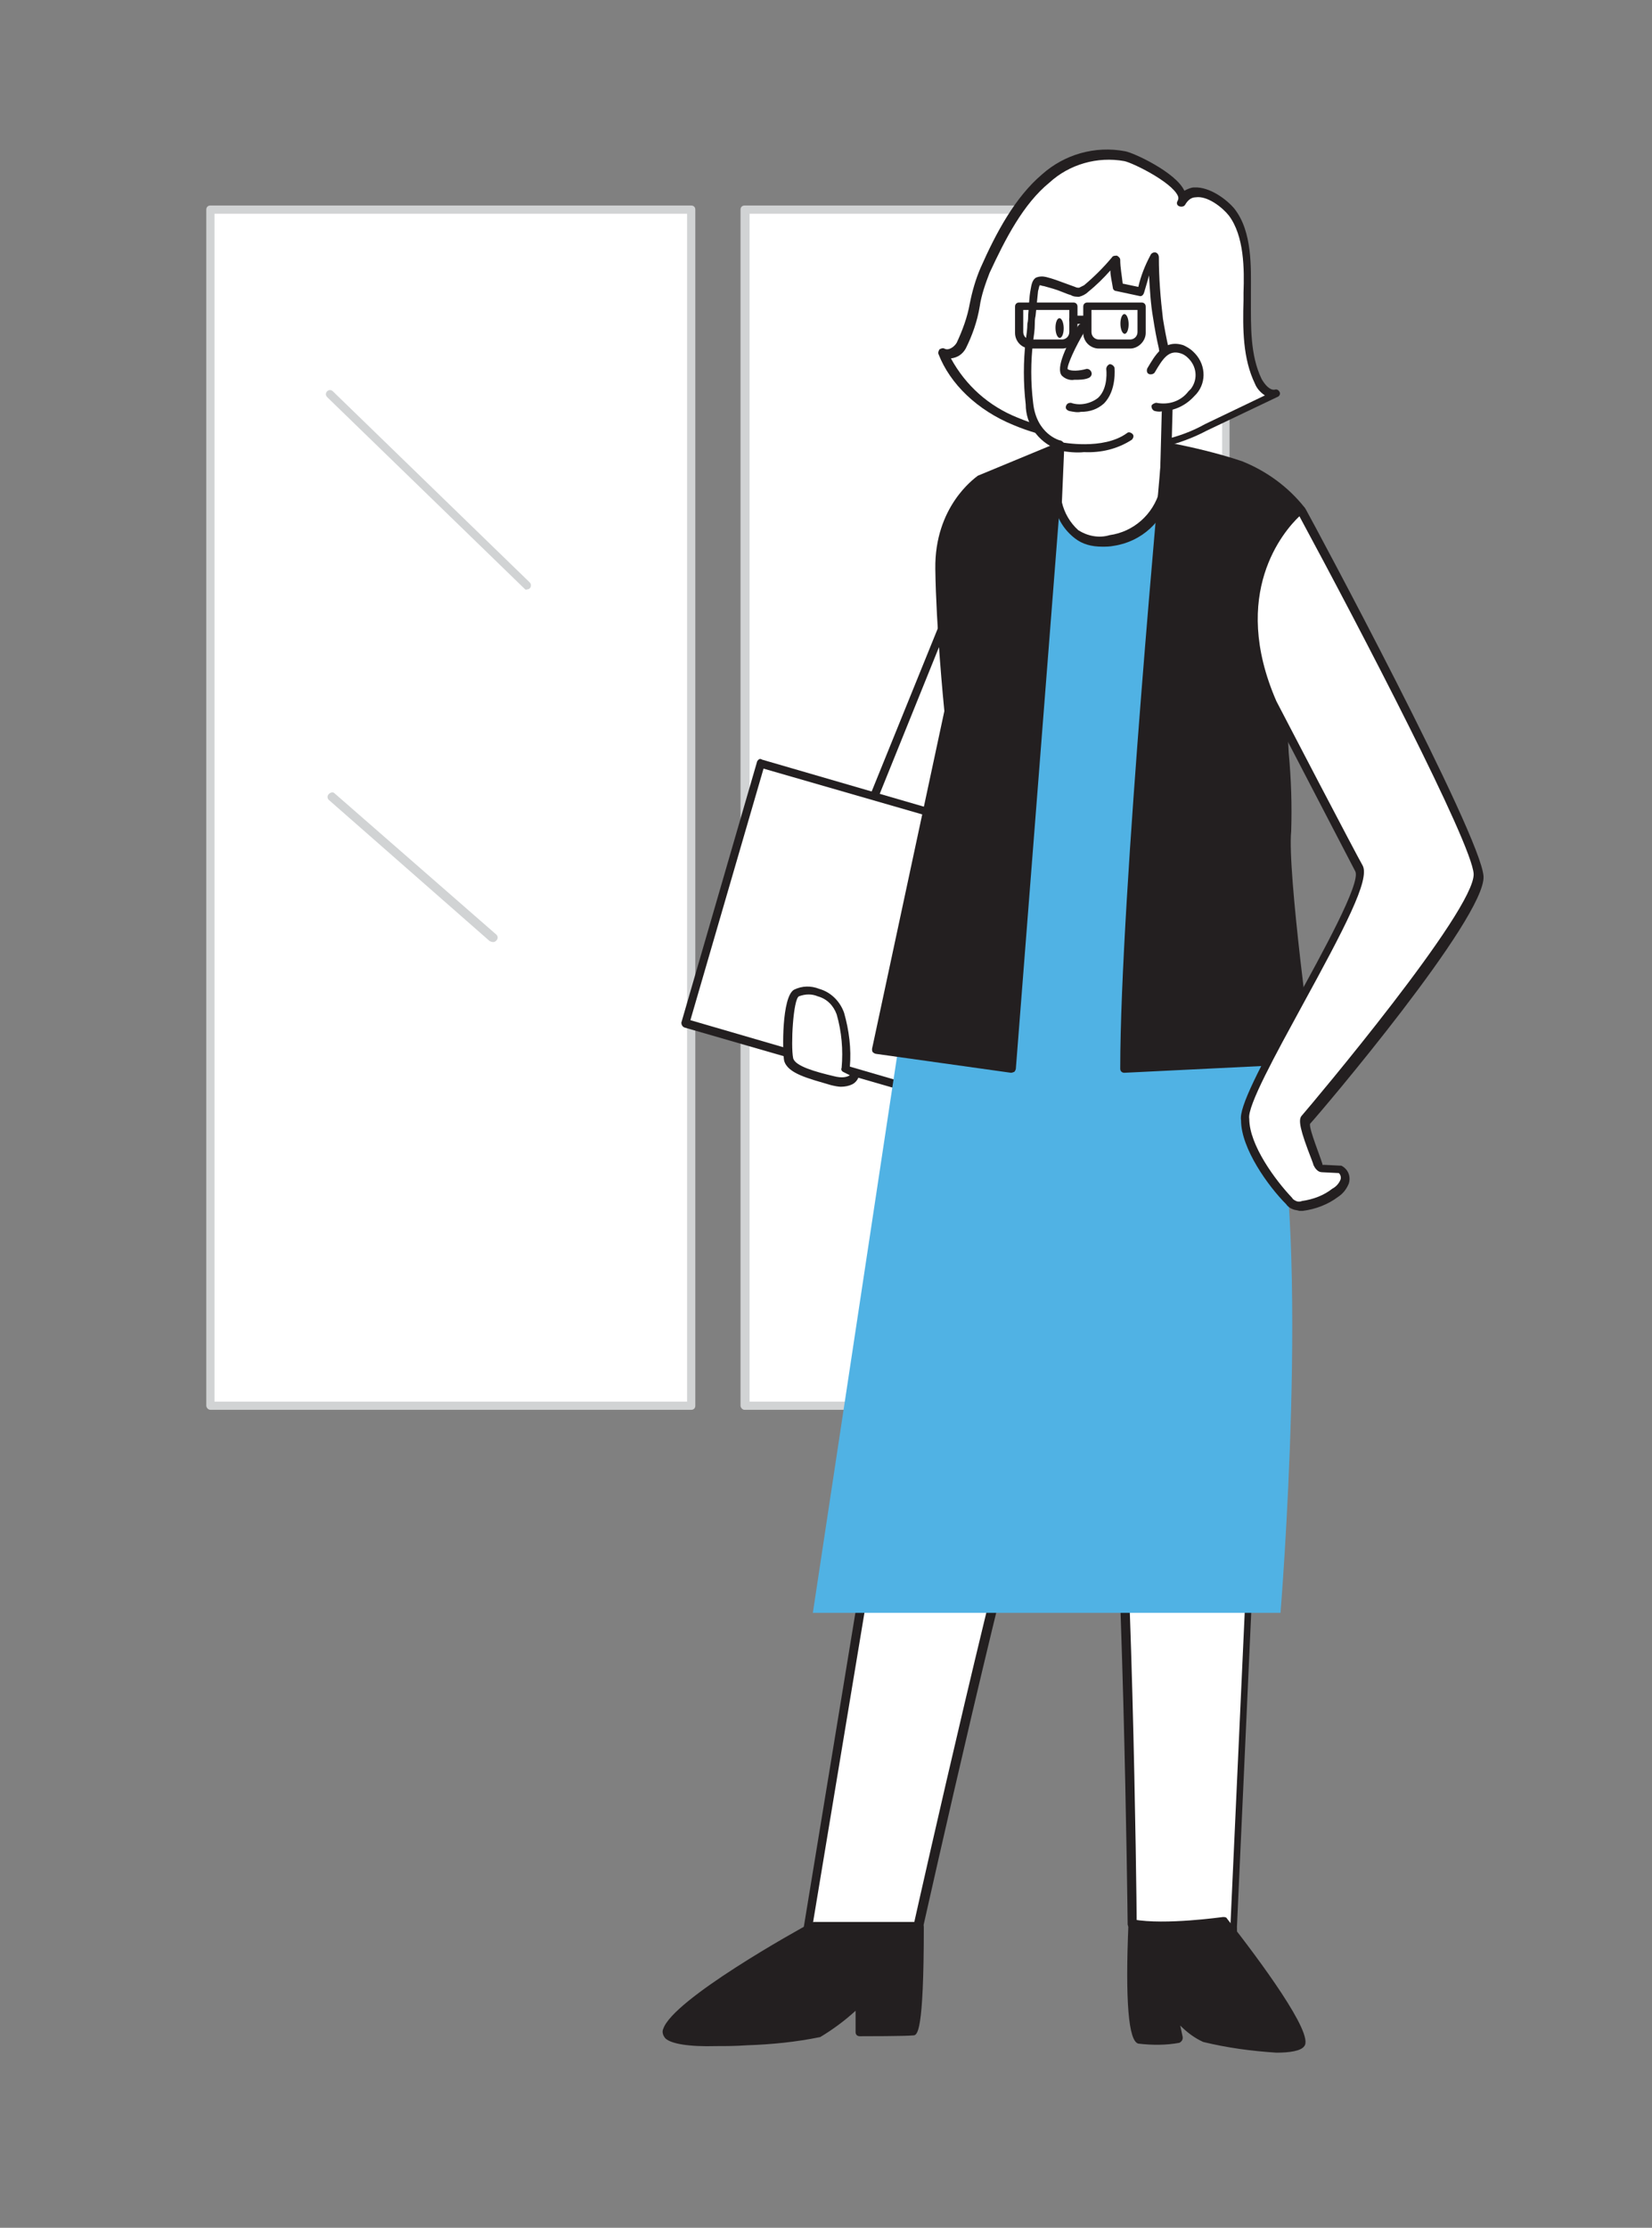 <?xml version="1.0" encoding="utf-8"?>
<!-- Generator: Adobe Illustrator 25.1.0, SVG Export Plug-In . SVG Version: 6.00 Build 0)  -->
<svg version="1.1" id="Layer_1" xmlns="http://www.w3.org/2000/svg" xmlns:xlink="http://www.w3.org/1999/xlink" x="0px" y="0px"
	 viewBox="0 0 201 271" style="enable-background:new 0 0 201 271;" xml:space="preserve">
<rect x="0" y="0" width="201" height="271" fill="#808080" stroke="none"/>
<style type="text/css">
	.st0{fill:#FFFFFF;}
	.st1{fill:#D1D3D4;}
	.st2{fill:none;}
	.st3{fill:#231F20;}
	.st4{fill:#50B2E4;}
</style>
<rect x="25.6" y="25.5" class="st0" width="58.5" height="145.5"/>
<path class="st1" d="M25.6,171.5c-0.3,0-0.5-0.3-0.5-0.5V25.5c0-0.3,0.2-0.5,0.5-0.5h58.5c0.3,0,0.5,0.2,0.5,0.5V171
	c0,0.3-0.2,0.5-0.5,0.5L25.6,171.5C25.6,171.5,25.6,171.5,25.6,171.5z M83.6,26H26.1v144.5h57.5L83.6,26z"/>
<rect x="90.7" y="25.5" class="st0" width="58.5" height="145.5"/>
<path class="st1" d="M90.6,171.5c-0.3,0-0.5-0.3-0.5-0.5V25.5c0-0.3,0.2-0.5,0.5-0.5h58.5c0.3,0,0.5,0.2,0.5,0.5V171
	c0,0.3-0.2,0.5-0.5,0.5L90.6,171.5C90.6,171.5,90.6,171.5,90.6,171.5z M148.7,26H91.2v144.5h57.5L148.7,26z"/>
<line class="st2" x1="64.2" y1="71.3" x2="40.2" y2="48.1"/>
<path class="st1" d="M63.8,71.6L39.9,48.4c0,0,0,0-0.1-0.1c-0.2-0.2-0.2-0.5,0-0.7c0.2-0.2,0.5-0.2,0.7,0l23.9,23.2
	c0.1,0.1,0.2,0.2,0.2,0.4c0,0.3-0.2,0.5-0.5,0.5C64,71.8,63.9,71.7,63.8,71.6z"/>
<line class="st2" x1="59.9" y1="114.1" x2="40.2" y2="96.9"/>
<path class="st1" d="M59.6,114.5L40,97.3c-0.2-0.2-0.2-0.5,0-0.7c0.2-0.2,0.5-0.3,0.7-0.1l19.7,17.2c0,0,0,0,0,0
	c0.2,0.2,0.2,0.5,0,0.7c-0.1,0.1-0.2,0.2-0.4,0.2C59.8,114.6,59.7,114.5,59.6,114.5z"/>
<line class="st2" x1="138.2" y1="46.7" x2="119.9" y2="35.6"/>
<path class="st1" d="M138,47.2l-18.3-11.1l0,0c-0.2-0.1-0.3-0.5-0.2-0.7c0.1-0.2,0.5-0.3,0.7-0.2l18.3,11.1c0,0,0,0,0,0
	c0.2,0.1,0.3,0.5,0.2,0.7c-0.1,0.2-0.3,0.2-0.4,0.2C138.1,47.2,138,47.2,138,47.2z"/>
<path class="st0" d="M153.6,159.7l-3.4,74.8c0,0,0.6,6-5.3,4.4c-5.8-1.6-7.1-4.9-7.1-4.9s-0.6-50.3-2.4-62.1
	c-2.2-14.5,1.3-24.2,1.3-24.2L153.6,159.7z"/>
<path class="st3" d="M144.6,239.4c-6-1.7-7.4-5.1-7.4-5.3c0-0.1,0-0.1,0-0.2c0-0.5-0.6-50.3-2.4-62c-2.2-14.5,1.3-24.4,1.3-24.5
	c0.1-0.2,0.2-0.3,0.3-0.3c0.2,0,0.3,0,0.5,0.1l16.8,12c0.1,0.1,0.2,0.3,0.2,0.4l-3.4,74.8c0,0.1,0.2,3-1.5,4.4
	c-0.7,0.6-1.6,0.8-2.5,0.8C146,239.7,145.3,239.6,144.6,239.4z M136.9,148.4c-2,7.6-2.3,15.6-1,23.3c1.8,11.4,2.4,59.4,2.4,62
	c0.2,0.5,1.7,3.2,6.7,4.6c1.1,0.5,2.4,0.4,3.5-0.3c1.3-1.1,1.2-3.5,1.2-3.6l3.4-74.5L136.9,148.4z"/>
<path class="st0" d="M136.9,19c1.3,0.3,8,3.6,6.9,5.6c1.5-2.6,4.9-0.3,6.2,1.3c2,2.6,1.9,6.7,1.9,9.8c-0.1,3.6-0.3,7.5,1.3,10.7
	c0.4,0.9,1.2,1.8,2.1,1.6l-8.6,4.1c-1.6,0.9-3.3,1.5-5.1,1.9c-2,0.3-4,0.2-5.9-0.1c-4.1-0.5-8.3-1-12.1-2.6
	c-3.8-1.6-7.3-4.4-8.8-8.3c0.8,0.3,1.8-0.1,2.2-0.9c1.5-2.5,1.7-6.4,2.9-9.1c1.8-4.1,4.1-8.5,7.4-11.2
	C129.9,19.4,133.4,18.4,136.9,19z"/>
<path class="st3" d="M135.6,54.4c-4.7-0.6-8.5-1.1-12.3-2.7c-4.4-1.8-7.7-5-9.1-8.6c-0.1-0.2,0-0.4,0.1-0.6c0.2-0.1,0.4-0.2,0.6-0.1
	c0.5,0.3,1.2-0.2,1.5-0.7c0.7-1.5,1.3-3.1,1.6-4.8c0.3-1.5,0.7-2.9,1.3-4.3c1.9-4.3,4.2-8.6,7.5-11.4l0,0c2.7-2.4,6.4-3.5,10.1-2.8
	c1.1,0.2,6.2,2.6,7.2,4.8l0,0c0.4-0.2,0.8-0.4,1.2-0.4c1.9-0.1,4,1.5,4.9,2.6c2.2,2.8,2,7.2,2,10.1v0.9c0,3.3-0.1,6.8,1.3,9.7
	c0.4,0.7,1,1.4,1.6,1.3c0.3-0.1,0.5,0.1,0.6,0.3c0.1,0.2,0,0.5-0.3,0.6l-8.6,4.1c-1.7,0.9-3.4,1.5-5.3,2c-0.8,0.1-1.5,0.2-2.3,0.2
	C138.1,54.7,136.9,54.6,135.6,54.4z M152.7,46.7c-1.5-3.1-1.5-6.7-1.4-10.2l0-0.9c0.1-2.8,0.1-6.9-1.8-9.4c-0.8-1-2.6-2.4-4-2.2
	c-0.6,0-1,0.4-1.3,0.9c-0.1,0.2-0.4,0.3-0.7,0.2c-0.3-0.1-0.4-0.4-0.2-0.7l0,0c0.1-0.2,0.1-0.4,0-0.6c-0.8-1.7-5.5-4-6.5-4.2
	c-3.3-0.6-6.7,0.4-9.1,2.6l0,0c-3.2,2.6-5.4,6.9-7.3,11c-0.5,1.3-1,2.7-1.2,4.1c-0.3,1.8-0.9,3.5-1.7,5.1c-0.4,0.7-1,1.1-1.8,1.2
	c1.8,3.3,4.6,5.8,8.1,7.2c3.6,1.5,7.4,2.1,12,2.6c1.9,0.3,3.9,0.4,5.8,0.1c1.7-0.4,3.4-1,5-1.9l7.3-3.5
	C153.3,47.7,152.9,47.2,152.7,46.7z"/>
<path class="st0" d="M121.4,116.6l-21.3-4.2l20.4-50.3C127.1,67,121.4,116.6,121.4,116.6z"/>
<path class="st3" d="M121.3,117.1l-21.3-4.2c-0.2,0-0.3-0.1-0.4-0.3c-0.1-0.1-0.1-0.3,0-0.4L120,61.9c0.1-0.1,0.2-0.3,0.3-0.3
	c0.2,0,0.3,0,0.5,0.1c6.7,5,1.4,52.9,1.1,55c0,0.1-0.1,0.3-0.2,0.4c-0.1,0.1-0.2,0.1-0.3,0.1L121.3,117.1z M100.8,112l20.1,3.9
	c1.5-13.6,4.1-47.2-0.3-52.9L100.8,112z"/>
<rect x="90.2" y="94.6" transform="matrix(0.279 -0.96 0.96 0.279 -32.606 184.791)" class="st0" width="33" height="39"/>
<path class="st3" d="M120.7,135.8L83.3,125c-0.3-0.1-0.4-0.4-0.4-0.6l9.2-31.7c0-0.1,0.1-0.2,0.2-0.3c0.1-0.1,0.3-0.1,0.4,0
	l37.5,10.9c0.1,0,0.2,0.1,0.3,0.3c0.1,0.1,0.1,0.3,0,0.4l-9.2,31.7c-0.1,0.2-0.3,0.4-0.5,0.4L120.7,135.8z M92.9,93.5L84,124.1
	l36.4,10.6l8.9-30.7L92.9,93.5z"/>
<path class="st0" d="M110.8,159l-12.5,75.6c0,0-2.8,6,3.2,5.4s10.2-5.7,10.2-5.7s10.8-48.8,14.7-60.1c4.8-13.9,3-24.1,3-24.1
	L110.8,159z"/>
<path class="st3" d="M97.7,239.3c-1.2-1.7-0.1-4.4,0.1-4.9l12.4-75.5c0-0.2,0.1-0.3,0.3-0.4l18.7-8.8c0,0,0.1,0,0.2,0
	c0.3,0,0.5,0.1,0.6,0.4c0,0.1,1.7,10.5-3,24.4c-3.8,11.1-14.6,59.6-14.7,60c0,0.1,0,0.2-0.1,0.2c-0.2,0.2-4.4,5.3-10.5,5.9h-0.8
	C99.6,240.7,98.5,240.2,97.7,239.3z M125.9,174c2.7-7.4,3.8-15.3,3.2-23.1l-17.8,8.4l-12.5,75.3c0,0,0,0.1,0,0.1
	c-0.3,0.7-1,2.8-0.2,3.9c0.5,0.7,1.5,0.9,2.9,0.8c5.3-0.5,9.1-4.7,9.7-5.4C111.8,231.3,122.2,185,125.9,174z"/>
<path class="st4" d="M117.7,71.3c-0.4,5.1-1.1,10.2-2.2,15.2L98.9,196.2h56.9c0,0,3.7-44.9-0.8-63.4s-6.1-16.3-7-27.2
	c-0.9-10.9,5.6-22.6,5.6-22.6c-3.8-6,2.8-21,2.8-21c-9.4-10.7-37.3-3.6-37.3-3.6C118.5,62.7,118,67,117.7,71.3z"/>
<path class="st3" d="M129.1,54.3l-9.9,4.1c0,0-4.8,3.3-4.8,10.8c0.1,7.5,1.1,17.3,1.1,17.3l-8.8,41.2l16.4,2.3L129.1,54.3z"/>
<path class="st3" d="M123,130.5l-16.4-2.3c-0.1,0-0.3-0.1-0.4-0.2c-0.1-0.1-0.1-0.3-0.1-0.4l8.8-41.1c-0.1-1-1-10.2-1.1-17.3
	c-0.1-7.6,4.8-11,5-11.2c0,0,0.1,0,0.1-0.1l9.9-4.1c0.2-0.1,0.4,0,0.5,0.1c0.2,0.1,0.2,0.3,0.2,0.5l-5.9,75.6c0,0.1-0.1,0.3-0.2,0.4
	C123.3,130.4,123.2,130.5,123,130.5L123,130.5z M119.4,58.9c-3,2.6-4.7,6.4-4.5,10.3c0.1,7.3,1.1,17.1,1.1,17.2c0,0.1,0,0.1,0,0.2
	l-8.7,40.6l15.3,2.1l5.8-74.2L119.4,58.9z"/>
<path class="st0" d="M125.3,49.2c-0.6-3.1,0-6.7,0.2-9.7c0.1-1.4,0.1-2.8,0.3-4.2c0.2-1,0.2-1.2,1.3-1c1.2,0.3,2.3,0.7,3.4,1.2
	c0.5,0.3,1.2,0.1,1.6-0.3c1.3-1.1,2.4-2.2,3.5-3.5c0.1,1.1,0.2,2.2,0.4,3.3l2.8,0.6c0.3-1.5,0.8-2.9,1.5-4.3c0,2.5,0.2,5.1,0.6,7.6
	c0.2,1.2,0.4,2.4,0.7,3.6c0.2,0.7,0.4,1.4,0.6,2.2L141.7,60c-0.8,3.1-3.3,5.4-6.5,5.9c-5.6,1-6.4-4.5-6.4-4.5l0.3-7.1
	C129.1,54.3,125.7,53.5,125.3,49.2z"/>
<path class="st3" d="M130.8,65.5c-1.3-1-2.2-2.4-2.5-4.1c0,0,0-0.1,0-0.1l0.2-6.7c-2.2-0.9-3.7-3-3.7-5.4c-0.3-2.6-0.3-5.2,0-7.8
	c0.1-0.7,0.2-1.4,0.2-2c0.1-0.4,0.1-0.8,0.1-1.1c0.1-1,0.1-2.1,0.3-3.1c0.1-0.6,0.2-1.1,0.6-1.4c0.4-0.2,0.9-0.2,1.3-0.1
	c0.8,0.2,1.6,0.5,2.4,0.8l1.1,0.4c0.2,0.1,0.3,0.1,0.5,0.1c0.2-0.1,0.4-0.2,0.6-0.3c1.2-1,2.4-2.2,3.4-3.4c0.1-0.2,0.4-0.2,0.6-0.2
	c0.2,0.1,0.4,0.3,0.4,0.5c0,1,0.2,1.9,0.3,2.9l1.9,0.4c0.3-1.3,0.8-2.6,1.5-3.9c0.1-0.2,0.3-0.3,0.5-0.3c0.3,0,0.5,0.3,0.5,0.6
	c0,2.5,0.2,5,0.5,7.5c0.2,1.2,0.4,2.3,0.7,3.6c0,0.2,0.1,0.5,0.2,0.7c0.2,0.5,0.3,1,0.4,1.6c0,0.2-0.4,15.3-0.4,15.4
	c-0.8,3.3-3.5,5.8-6.9,6.3c-0.5,0.1-0.9,0.1-1.4,0.1C132.8,66.5,131.7,66.2,130.8,65.5z M139.2,35.6
	C139.2,35.6,139.2,35.6,139.2,35.6c-0.1,0.3-0.3,0.5-0.6,0.4l-2.8-0.6c-0.2,0-0.4-0.2-0.4-0.4c-0.1-0.7-0.3-1.4-0.3-2.1
	c-0.8,0.9-1.7,1.8-2.7,2.6c-0.3,0.3-0.7,0.5-1.1,0.6c-0.3,0-0.7,0-1-0.2c-0.4-0.1-0.8-0.3-1.1-0.4c-0.7-0.3-1.5-0.5-2.2-0.7
	c-0.2,0-0.3-0.1-0.5-0.1c-0.1,0.2-0.1,0.4-0.2,0.7c-0.1,1-0.2,2-0.3,3c-0.1,0.4-0.1,0.8-0.1,1.1c0,0.6-0.1,1.3-0.2,2
	c-0.3,2.5-0.3,5,0,7.5c0.4,3.8,3.2,4.6,3.4,4.6c0.2,0.1,0.4,0.3,0.4,0.5l-0.3,7c0.3,1.3,1,2.5,2,3.4c1.1,0.7,2.5,1,3.8,0.6
	c2.9-0.4,5.3-2.5,6.1-5.4c0,0,0.4-15.1,0.4-15.3c-0.1-0.4-0.2-0.8-0.3-1.2c-0.1-0.3-0.2-0.6-0.2-0.8c-0.3-1.3-0.5-2.4-0.7-3.7
	c-0.3-1.7-0.4-3.5-0.5-5.2C139.6,34.3,139.4,34.9,139.2,35.6z"/>
<path class="st0" d="M132.3,45.5c0,0-2,0.6-2.8-0.2s2.1-5.4,2.1-5.4"/>
<path class="st3" d="M129.2,45.7c-0.8-0.9,0.6-3.8,2-6.1c0,0,0,0,0,0c0.1-0.2,0.5-0.3,0.7-0.2c0,0,0,0,0,0c0.2,0.1,0.3,0.5,0.2,0.7
	c-1.3,2.1-2.3,4.4-2.2,4.8c0.4,0.3,1.5,0.2,2.2,0c0.3-0.1,0.6,0.1,0.7,0.4c0.1,0.3-0.1,0.6-0.4,0.7c-0.5,0.2-1.1,0.2-1.7,0.2
	C130.2,46.3,129.6,46.1,129.2,45.7z"/>
<ellipse transform="matrix(1 -1.832498e-02 1.832498e-02 1 -0.7 2.513)" class="st3" cx="136.8" cy="39.4" rx="0.5" ry="1.2"/>
<ellipse transform="matrix(1 -1.832498e-02 1.832498e-02 1 -0.71 2.368)" class="st3" cx="128.9" cy="39.9" rx="0.5" ry="1.2"/>
<path class="st3" d="M133.7,42.4c-1,0-1.9-0.8-1.9-1.9v-3.2c0-0.3,0.2-0.5,0.5-0.5h6.6c0.3,0,0.5,0.2,0.5,0.5v3.2
	c0,1-0.9,1.9-1.9,1.9H133.7L133.7,42.4z M132.8,37.7v2.7l0,0c0,0.5,0.4,0.9,0.9,0.9h3.8c0.5,0,0.9-0.4,0.9-0.9v-2.7H132.8z"/>
<path class="st3" d="M123.5,40.5v-3.2c0-0.3,0.2-0.5,0.5-0.5h6.6c0.3,0,0.5,0.2,0.5,0.5v3.2l0,0c0,1-0.8,1.9-1.9,1.9h-3.8
	C124.3,42.4,123.5,41.5,123.5,40.5z M124.5,37.7v2.7c0,0,0,0,0,0c0,0.5,0.4,0.9,0.9,0.9h3.8l0,0c0.5,0,0.9-0.4,0.9-0.9v-2.7H124.5z"
	/>
<path class="st3" d="M130.6,39.4c-0.3,0-0.5-0.2-0.5-0.5s0.2-0.5,0.5-0.5h1.5c0.3,0,0.5,0.2,0.5,0.5s-0.2,0.5-0.5,0.5H130.6
	L130.6,39.4z"/>
<path class="st0" d="M102.9,129.9c0.2-2.3,0-4.5-0.7-6.7c-1-2.7-4.2-3.2-5.3-2.5s-1.2,6.8-1,8.1c0.3,1.3,2.8,1.9,5.3,2.6
	c2.5,0.7,2.8-0.8,2.8-0.8L102.9,129.9z"/>
<path class="st3" d="M101.1,132c-2.7-0.8-5.3-1.4-5.7-3c-0.2-1.1-0.3-7.7,1.2-8.6c1-0.5,2.1-0.5,3.1-0.1c1.4,0.4,2.5,1.5,3,2.9
	c0.6,2.1,0.9,4.4,0.7,6.6l0.9,0.6c0.2,0.1,0.3,0.3,0.2,0.5c-0.1,0.4-0.4,0.8-0.8,1c-0.4,0.2-0.9,0.3-1.4,0.3
	C102,132.2,101.5,132.1,101.1,132z M102.6,130.4c-0.2-0.1-0.3-0.3-0.2-0.5c0.2-2.2,0-4.4-0.6-6.5c-0.4-1.1-1.2-1.9-2.3-2.2
	c-0.7-0.3-1.5-0.3-2.3,0c-0.7,0.4-1,6-0.7,7.5c0.2,1,2.8,1.7,4.9,2.2c1.1,0.3,1.7,0.1,2-0.1L102.6,130.4z M104.1,130.7L104.1,130.7z
	"/>
<path class="st0" d="M140.6,49.4c1.7,0.4,3.4-0.2,4.5-1.5c0.1-0.1,0.1-0.2,0.2-0.2c1.1-1.4,1-3.4-0.4-4.5c-0.3-0.3-0.6-0.5-1-0.7
	c-2-0.7-3,1.1-3.8,2.5"/>
<path class="st3" d="M140.5,50c-0.3-0.1-0.4-0.4-0.4-0.6s0.4-0.4,0.6-0.4c1.5,0.3,3-0.2,3.9-1.4c0.1-0.1,0.2-0.2,0.3-0.3
	c0.9-1.2,0.7-2.8-0.4-3.8c-0.2-0.2-0.5-0.4-0.8-0.5c-1.5-0.5-2.2,0.6-3.2,2.3c-0.1,0.2-0.5,0.3-0.7,0.2c-0.3-0.1-0.3-0.5-0.2-0.7
	c0.9-1.5,2-3.6,4.4-2.8c0.4,0.2,0.8,0.4,1.2,0.8c0.1,0.1,0.2,0.2,0.2,0.2c1.4,1.5,1.4,3.8-0.1,5.2c-1,1.1-2.4,1.8-3.9,1.8
	C141.3,50.1,140.9,50.1,140.5,50z"/>
<path class="st3" d="M130.1,50C130.1,50,130.1,50,130.1,50c-0.3-0.1-0.5-0.3-0.4-0.6c0,0,0,0,0,0c0.1-0.3,0.3-0.4,0.6-0.4
	c1.1,0.4,2.4,0.1,3.3-0.6c1.3-1.2,1-3.5,1-3.5c0-0.3,0.2-0.5,0.4-0.6c0.3,0,0.5,0.2,0.6,0.4c0,0.1,0.3,2.8-1.3,4.4
	c-0.8,0.7-1.7,1-2.8,1C131.1,50.2,130.6,50.1,130.1,50z"/>
<path class="st3" d="M150.9,56.6c2.9,1.2,5.4,3,7.3,5.5c0,0-1.3,15.2-2.1,19.5c-0.8,4.4,0.9,14.3,0.4,19.4s2.6,27.8,2.6,27.8
	l-22.4,1.1c0-21.1,5.1-75.6,5.1-75.6C144.9,54.9,148,55.6,150.9,56.6z"/>
<path class="st3" d="M136.8,130.5C136.8,130.5,136.8,130.5,136.8,130.5c-0.3,0-0.5-0.2-0.5-0.5c0-20.9,5.1-75.1,5.1-75.7
	c0-0.1,0.1-0.3,0.2-0.4c0.1-0.1,0.3-0.1,0.4-0.1c3.1,0.6,6.1,1.3,9.1,2.3c3,1.2,5.6,3.1,7.6,5.6c0.1,0.1,0.1,0.2,0.1,0.4
	c-0.1,0.6-1.3,15.2-2.1,19.6c-0.4,2.2-0.1,6.1,0.1,9.9c0.3,3.2,0.4,6.3,0.3,9.5c-0.5,5,2.6,27.5,2.6,27.7c0,0.1,0,0.3-0.1,0.4
	c-0.1,0.1-0.2,0.2-0.4,0.2L136.8,130.5L136.8,130.5L136.8,130.5z M156.1,101c0.1-3.1,0.1-6.2-0.3-9.3c-0.3-4-0.5-7.8-0.1-10.1
	c0.7-4.1,1.9-17.4,2-19.3c-1.8-2.3-4.2-4-7-5.1c-2.8-0.9-5.6-1.6-8.4-2.2c-0.6,5.8-4.9,54.4-5.1,74.5l21.3-1
	C158.1,124.8,155.6,105.8,156.1,101z"/>
<path class="st0" d="M158.3,62.1c0,0,21.2,39.5,21.5,44.3c0.3,4.8-20.8,29.6-21,29.8c-0.5,0.5,1.3,4.9,1.5,5.5
	c0,0.1,0.1,0.3,0.2,0.4c0.1,0.1,0.3,0.1,0.4,0.1l2,0.2c0.6,0.3,0.8,0.9,0.6,1.5c-0.2,0.5-0.6,1-1.2,1.3c-1.2,0.9-2.6,1.4-4,1.6
	c-0.3,0-0.6,0-0.9-0.1c-0.2-0.1-0.5-0.3-0.6-0.5c-2.2-2.2-5.4-6.6-5.4-9.9c-0.6-3.3,15.4-27.5,13.9-30.5l-10.5-20
	C148.2,70.2,158.3,62.1,158.3,62.1z"/>
<path class="st3" d="M157.3,147.1c-0.3-0.1-0.6-0.3-0.8-0.6c-2.2-2.2-5.5-6.8-5.5-10.2c-0.3-1.6,2.3-6.5,6.5-14.2
	c3.4-6.2,8.1-14.7,7.4-16.1l-10.4-20l0,0c-6.7-15.6,3.5-24.1,3.6-24.2c0.1-0.1,0.3-0.1,0.4-0.1c0.2,0,0.3,0.1,0.4,0.3
	c0.9,1.6,21.3,39.6,21.6,44.6c0.3,5-19.8,28.7-21.1,30.1c-0.1,0.3,0.2,1.3,1.3,4.3c0.1,0.3,0.2,0.6,0.2,0.6s0,0.1,0,0.1h0.2l2,0.1
	h0.1c0.8,0.4,1.2,1.3,0.9,2.2c-0.3,0.7-0.7,1.2-1.3,1.6c-1.2,0.9-2.7,1.5-4.3,1.7h-0.4C157.8,147.2,157.5,147.2,157.3,147.1z
	 M160.9,142.6c-0.3,0-0.5-0.1-0.7-0.3c-0.2-0.2-0.3-0.4-0.4-0.6c0-0.1-0.1-0.3-0.2-0.6c-1.4-3.6-1.7-4.9-1.2-5.4
	c1.3-1.5,21.1-25,20.9-29.4c-0.2-3.7-13.8-29.8-21.2-43.5c-1.9,1.8-8.5,9.4-2.8,22.5c0.3,0.6,9.9,19,10.5,20
	c0.9,1.7-2.2,7.6-7.4,17.1c-3.1,5.7-6.7,12.2-6.4,13.7c0,3.2,3.2,7.5,5.2,9.6c0.1,0.2,0.3,0.3,0.5,0.4c0.2,0.1,0.5,0.1,0.7,0
	c1.4-0.2,2.7-0.7,3.7-1.5c0.4-0.2,0.8-0.6,1-1.1c0.1-0.3,0-0.6-0.2-0.8L160.9,142.6z M159.1,136.5L159.1,136.5z M154.8,85.6
	L154.8,85.6z"/>
<path class="st3" d="M128.9,54.8c-0.3-0.1-0.5-0.3-0.4-0.6c0.1-0.3,0.3-0.5,0.6-0.4c0.1,0,5.1,1,8-1.1l0,0c0.2-0.2,0.5-0.1,0.7,0.1
	c0.2,0.2,0.1,0.5-0.1,0.7c-1.7,1.1-3.7,1.6-5.8,1.5C131,55.1,129.9,55,128.9,54.8z"/>
<path class="st3" d="M98.9,234.3c0,0-16.6,9.1-17.7,12.6c-0.9,2.8,16.8,0.9,18.1,0.4c1.3-0.5,5-3.9,5-3.9l0.1,3.7
	c0,0,5.5,0.1,6.4-0.1s0.9-12.7,0.9-12.7L98.9,234.3z"/>
<path class="st3" d="M81,248c-0.3-0.3-0.5-0.8-0.3-1.2c1.2-3.6,16.3-12,18-12.9c0.1,0,0.2-0.1,0.3-0.1h12.8c0.1,0,0.3,0.1,0.4,0.2
	c0.1,0.1,0.2,0.2,0.2,0.4c0,13-0.8,13.2-1.3,13.2c-0.9,0.1-6,0.1-6.5,0.1c-0.3,0-0.5-0.2-0.5-0.5v-2.6c-1.3,1.2-2.8,2.3-4.3,3.2
	c-2.9,0.6-5.9,0.9-8.9,1c-1.4,0.1-2.6,0.1-3.7,0.1C83.7,249,81.7,248.6,81,248z M104.3,242.9c0.1,0,0.1,0,0.2,0
	c0.2,0.1,0.3,0.3,0.3,0.5l0.1,3.2c2,0,4.8,0,5.6-0.1c0.4-1.1,0.6-6.6,0.6-11.7H99c-4.6,2.6-16.5,9.6-17.4,12.3c0,0.1,0,0.1,0.1,0.1
	c1.7,1.6,16.2,0.1,17.4-0.4c1.7-1.1,3.4-2.4,4.9-3.8C104.1,242.9,104.2,242.9,104.3,242.9L104.3,242.9z"/>
<path class="st3" d="M158.2,248.5c-1,1.4-10.1,0-11.6-0.5s-3.9-3.3-3.9-3.3l0.7,3.2c-1.6,0.2-3.2,0.3-4.8,0.1
	c-1.3-0.3-0.8-14.1-0.8-14.1c4,0.7,11-0.3,11-0.3S159.3,247.1,158.2,248.5z"/>
<path class="st3" d="M146.4,248.4c-1.1-0.5-2-1.2-2.8-2l0.3,1.4c0,0,0,0,0,0.1c0,0.3-0.2,0.5-0.4,0.6c-1.6,0.3-3.3,0.3-5,0.1
	c-1.2-0.3-1.6-5.2-1.2-14.6c0-0.2,0.1-0.3,0.2-0.4c0.1-0.1,0.3-0.1,0.4-0.1c3.9,0.7,10.8-0.3,10.9-0.3c0.2,0,0.4,0,0.5,0.2
	c4,5.1,10.6,14,9.4,15.5c-0.4,0.6-1.8,0.8-3.4,0.8C152.2,249.5,149.3,249.1,146.4,248.4z M138.3,234.5c-0.2,5.8,0,12.1,0.5,13
	c1.3,0.1,2.6,0.1,3.9-0.1l-0.6-2.7c0-0.2,0.1-0.5,0.3-0.6c0.2-0.1,0.5-0.1,0.6,0.1c0.6,0.7,2.5,2.7,3.7,3.1c2,0.7,10.3,1.7,11,0.8
	c0.3-1.1-4.5-8.1-9.2-14.1C145.2,234.7,141.7,234.8,138.3,234.5z"/>
</svg>

